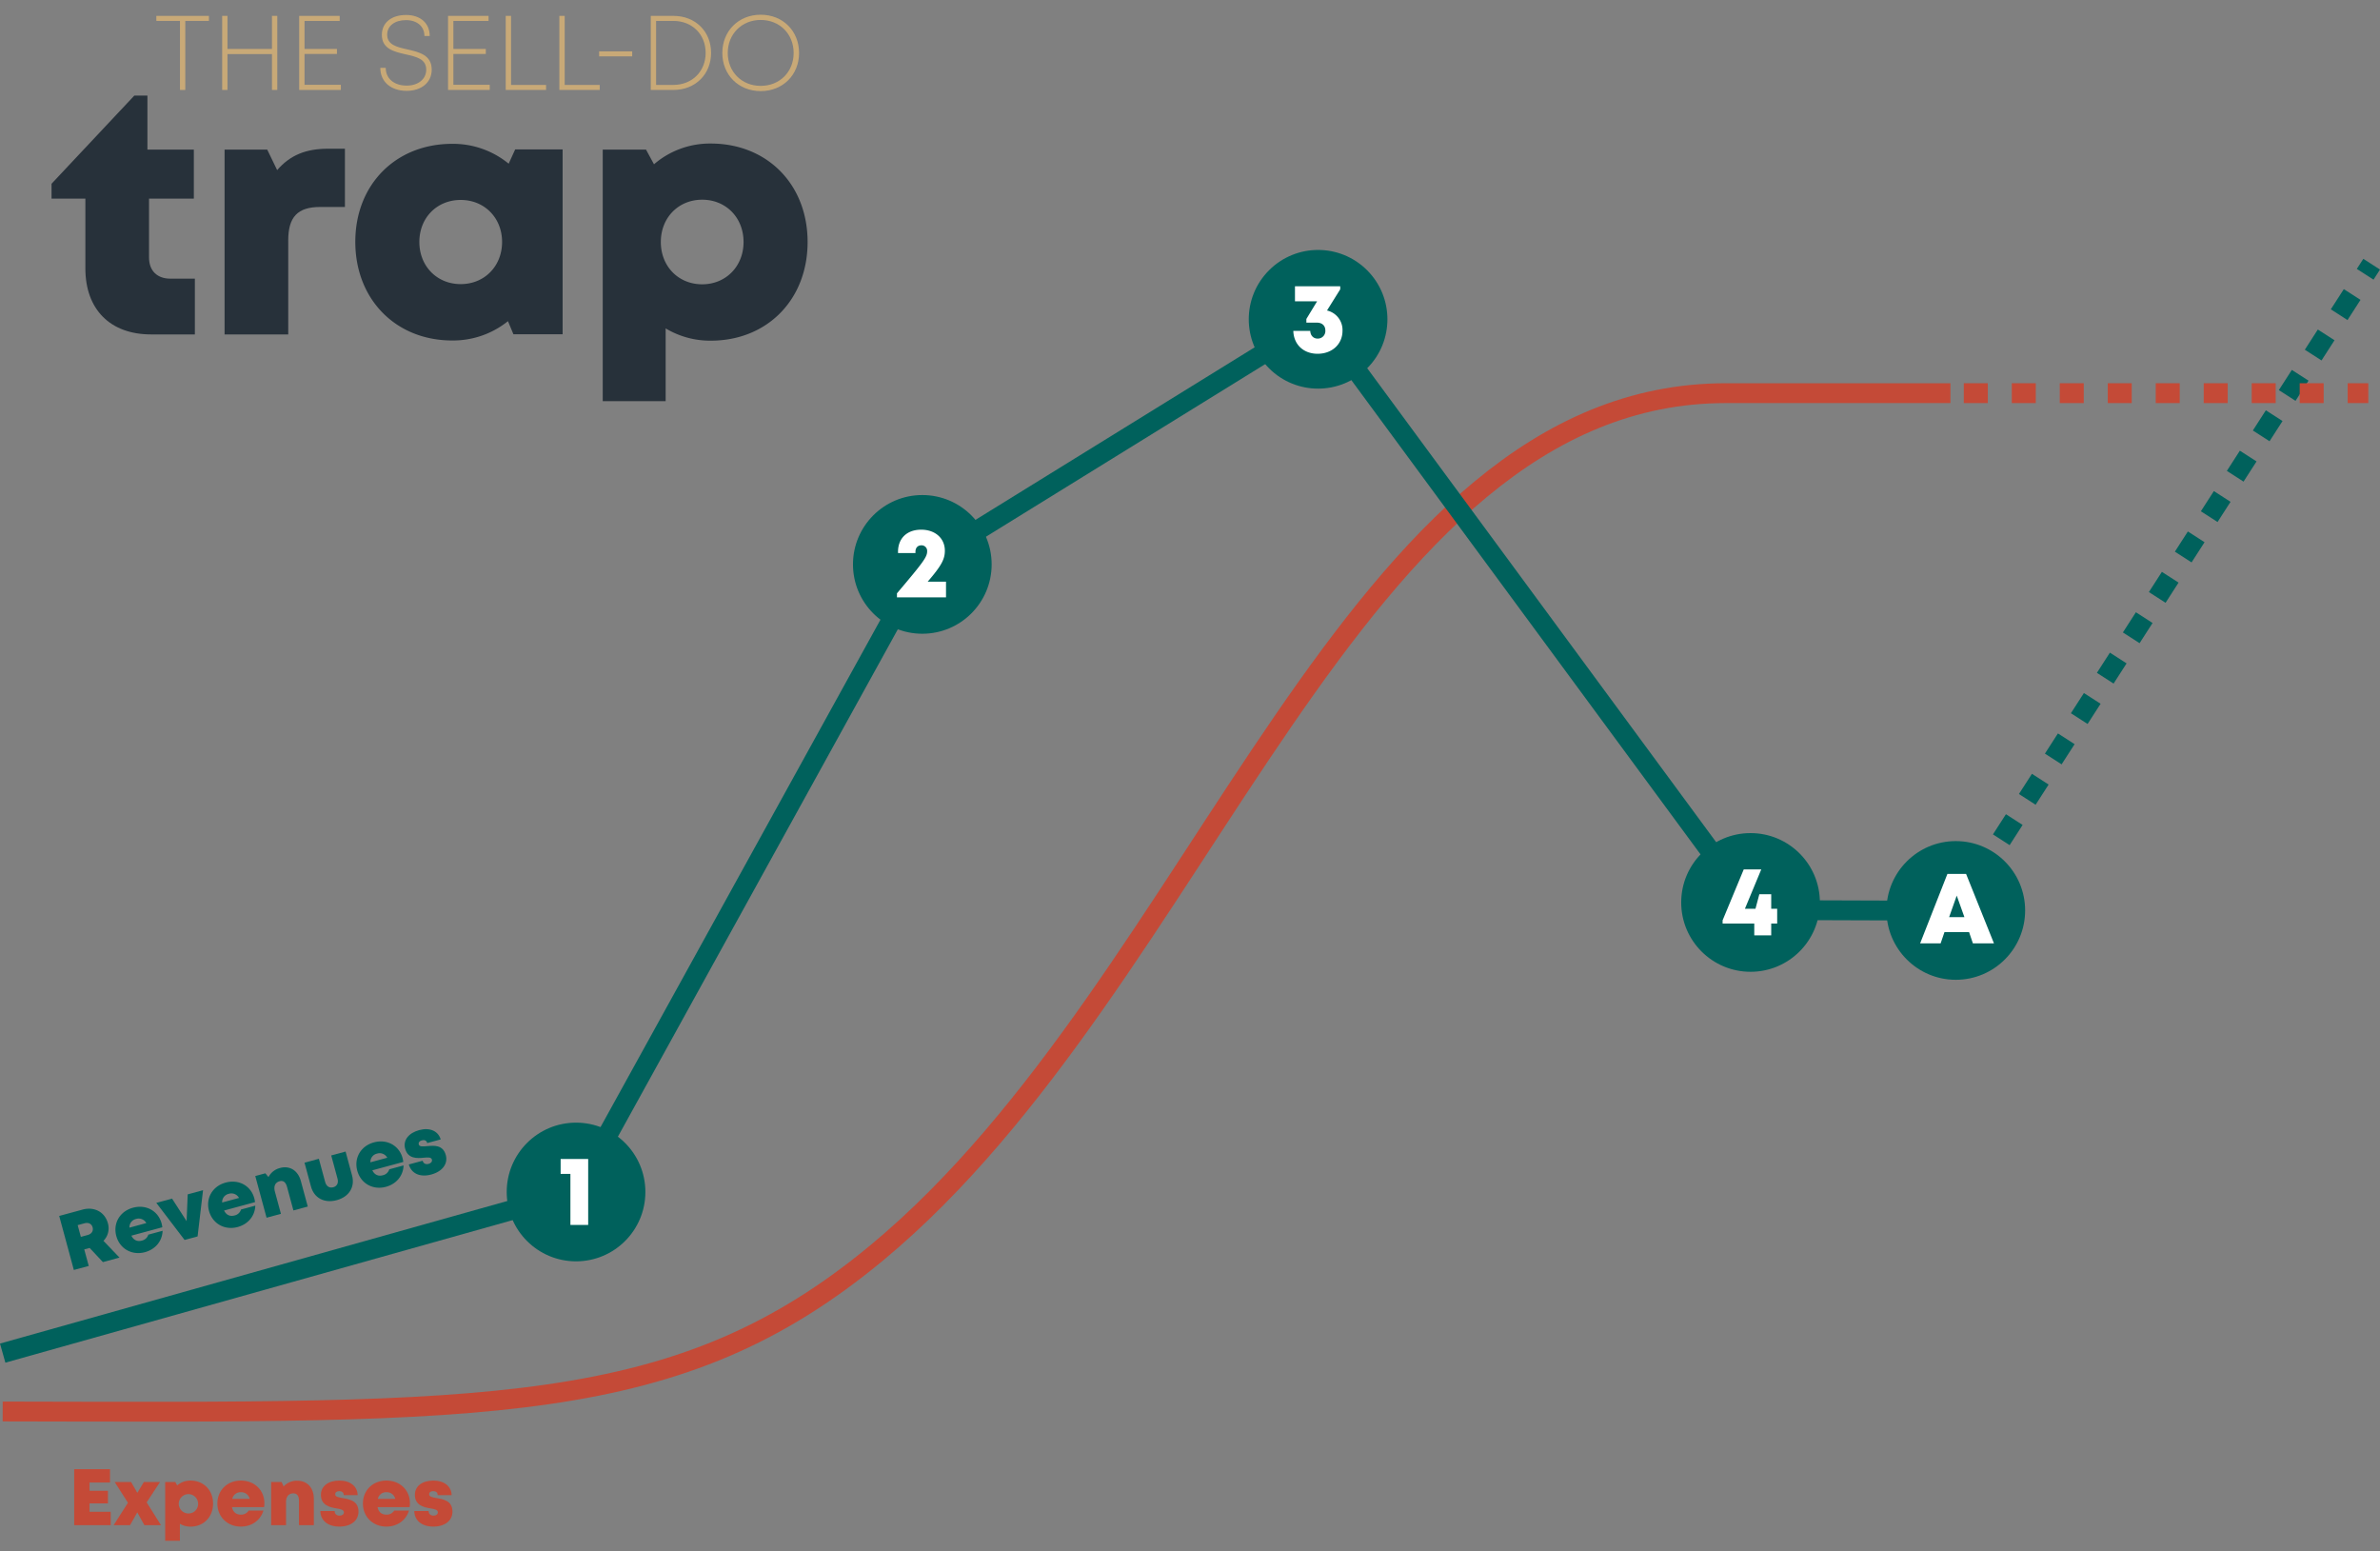 <?xml version="1.0" encoding="UTF-8"?> <svg xmlns="http://www.w3.org/2000/svg" id="be28ce1e-705b-4e3a-8817-8631178e0115" data-name="Graphics" width="1439.609" height="938.295" viewBox="0 0 1439.609 938.295"><rect x="0" y="0" width="1439.609" height="938.295" fill="#808080" stroke="none"/><defs><style> .b27e920c-97d0-4caf-97e5-8f1a68c4b2ea, .bae122d3-f1aa-48fc-aedb-4b9f4f7b07a2, .bd91f437-757c-4790-833b-07ff63e517cc, .e5778e1e-0500-4151-913e-3b6587d67175 { fill: none; stroke-width: 12px; } .b27e920c-97d0-4caf-97e5-8f1a68c4b2ea, .bae122d3-f1aa-48fc-aedb-4b9f4f7b07a2 { stroke: #c44a37; } .bd91f437-757c-4790-833b-07ff63e517cc, .e5778e1e-0500-4151-913e-3b6587d67175 { stroke: #00615c; } .e5778e1e-0500-4151-913e-3b6587d67175 { stroke-dasharray: 14.525 14.525; } .ad65973a-998e-4d14-b16f-1b36349997ea { fill: #00615c; } .f955cf47-a6f3-45f0-9097-e9852f65fadf { fill: #fff; } .e9489f1c-dba6-446e-a65b-f4313d5cb5bb { fill: #c44a37; } .bae122d3-f1aa-48fc-aedb-4b9f4f7b07a2 { stroke-dasharray: 14.512 14.512; } .e2b47af5-092b-4c84-b9f5-113ce394b13f { fill: #c8a977; } .b00ae94e-d4ef-422f-932d-2c2375f81b2e { fill: #27313a; } </style></defs><path class="b27e920c-97d0-4caf-97e5-8f1a68c4b2ea" d="M1.623,853.67c294.858.614,408.562,3.684,528.849-96.075,197.791-164.036,286.09-519.813,513.441-519.813h135.863"></path><polyline class="bd91f437-757c-4790-833b-07ff63e517cc" points="1.623 818.366 348.439 720.919 557.887 341.345 797.75 193.106 1060.845 550.394 1179.775 550.797"></polyline><g><line class="bd91f437-757c-4790-833b-07ff63e517cc" x1="1183.023" y1="550.639" x2="1186.949" y2="544.538"></line><line class="e5778e1e-0500-4151-913e-3b6587d67175" x1="1194.81" y1="532.323" x2="1426.706" y2="171.991"></line><line class="bd91f437-757c-4790-833b-07ff63e517cc" x1="1430.636" y1="165.884" x2="1434.563" y2="159.782"></line></g><circle class="ad65973a-998e-4d14-b16f-1b36349997ea" cx="348.439" cy="720.919" r="41.939"></circle><path class="f955cf47-a6f3-45f0-9097-e9852f65fadf" d="M355.779,700.944v39.898H345.031V709.986h-5.915v-9.042Z"></path><circle class="ad65973a-998e-4d14-b16f-1b36349997ea" cx="557.887" cy="341.345" r="41.939"></circle><path class="f955cf47-a6f3-45f0-9097-e9852f65fadf" d="M572.223,351.807V361.27H542.548v-2.429c16.053-18.934,18.264-21.994,18.264-25.419a3.37,3.37,0,0,0-3.469-3.614c-2.239,0-3.605,1.511-3.605,3.912v.771H543.191v-.738c0-8.067,5.288-13.4,14.023-13.4,8.463,0,14.307,5.204,14.307,12.694,0,5.021-1.857,8.875-10.391,18.76Z"></path><circle class="ad65973a-998e-4d14-b16f-1b36349997ea" cx="797.284" cy="193.106" r="41.939" transform="translate(96.972 620.324) rotate(-45)"></circle><path class="f955cf47-a6f3-45f0-9097-e9852f65fadf" d="M802.67,187.788a12.072,12.072,0,0,1,9.38,12.245c0,8.114-6.289,13.925-15.043,13.925-8.574,0-14.469-5.597-14.708-13.855h10.241c.119,2.812,1.869,4.682,4.492,4.682a4.574,4.574,0,0,0,4.64-4.924c0-2.916-1.981-4.726-5.087-4.726h-6.391v-2.224l6.497-10.681H783.3v-9.095h27.378v1.833l-8.009,12.819Z"></path><circle class="ad65973a-998e-4d14-b16f-1b36349997ea" cx="1058.866" cy="545.802" r="41.939"></circle><path class="f955cf47-a6f3-45f0-9097-e9852f65fadf" d="M1074.977,558.557h-3.604v7.169H1061.12v-7.169h-19.153v-1.95l12.781-30.779h10.596l-9.882,23.79h6.382l2.34-8.787h7.188v8.787h3.604Z"></path><circle class="ad65973a-998e-4d14-b16f-1b36349997ea" cx="1183.023" cy="550.64" r="41.939"></circle><path class="f955cf47-a6f3-45f0-9097-e9852f65fadf" d="M1191.052,563.741h-14.887l-2.326,6.821h-12.398l16.497-41.998h11.309l16.859,41.998h-12.74Zm-7.467-22.068-4.601,13.015h9.245Z"></path><g><path class="ad65973a-998e-4d14-b16f-1b36349997ea" d="M54.229,754.758l-3.264.885,2.711,10-9.004,2.441-8.86-32.68,14.164-3.841c7.046-1.91,13.437,1.439,15.288,8.27A10.845,10.845,0,0,1,62.58,750.469l9.711,10.127L62.242,763.32Zm-5.32-6.698,4.112-1.115c2.518-.682,3.555-2.591,3.001-4.634s-2.408-3.144-4.925-2.463l-4.112,1.115Z"></path><path class="ad65973a-998e-4d14-b16f-1b36349997ea" d="M97.74,739.908a16.571,16.571,0,0,1,.444,2.347l-18.72,5.076c1.353,2.737,3.594,3.734,6.336,2.991a5.245,5.245,0,0,0,3.917-3.6l8.642-2.343c-.215,6.234-4.34,11.212-10.665,12.927-7.866,2.132-15.252-2.037-17.34-9.739-2.096-7.729,2.144-14.979,10.057-17.123,8.126-2.203,15.325,2.068,17.329,9.462Zm-19.426,2.572,10.191-2.763a5.248,5.248,0,0,0-6.25-2.469A5.055,5.055,0,0,0,78.314,742.481Z"></path><path class="ad65973a-998e-4d14-b16f-1b36349997ea" d="M122.817,719.833l-3.3,27.958-7.866,2.133L94.546,727.498l9.514-2.579,8.813,13.639.663-16.208Z"></path><path class="ad65973a-998e-4d14-b16f-1b36349997ea" d="M153.811,724.705a16.583,16.583,0,0,1,.444,2.348l-18.72,5.075c1.353,2.738,3.594,3.735,6.336,2.991a5.242,5.242,0,0,0,3.917-3.599l8.641-2.343c-.215,6.233-4.34,11.211-10.664,12.926-7.866,2.133-15.252-2.036-17.34-9.738-2.096-7.729,2.144-14.979,10.057-17.124,8.126-2.203,15.324,2.069,17.329,9.463Zm-19.427,2.573,10.191-2.764a5.249,5.249,0,0,0-6.25-2.469A5.058,5.058,0,0,0,134.384,727.278Z"></path><path class="ad65973a-998e-4d14-b16f-1b36349997ea" d="M181.995,714.35l4.167,15.372-8.683,2.354-3.843-14.172c-.795-2.935-2.293-4.092-4.478-3.499-2.708.734-3.753,3.048-2.883,6.256l3.65,13.463-8.684,2.354-6.834-25.21,6.092-1.652,1.897,2.275a10.857,10.857,0,0,1,7.028-5.496C175.28,704.809,180.253,707.926,181.995,714.35Z"></path><path class="ad65973a-998e-4d14-b16f-1b36349997ea" d="M188.093,717.58l-3.9-14.388,8.684-2.354,3.798,14.01c.722,2.66,2.577,3.838,4.896,3.209s3.292-2.602,2.577-5.235l-3.798-14.01,8.684-2.353,3.9,14.388c1.913,7.054-1.802,12.993-9.248,15.012S190.006,724.634,188.093,717.58Z"></path><path class="ad65973a-998e-4d14-b16f-1b36349997ea" d="M243.495,700.39a16.575,16.575,0,0,1,.444,2.348l-18.72,5.075c1.353,2.737,3.595,3.734,6.336,2.991a5.244,5.244,0,0,0,3.917-3.6l8.641-2.343c-.214,6.234-4.339,11.212-10.664,12.927-7.866,2.133-15.252-2.036-17.34-9.738-2.096-7.729,2.144-14.979,10.057-17.124,8.126-2.203,15.324,2.069,17.329,9.463Zm-19.426,2.572,10.191-2.763a5.249,5.249,0,0,0-6.25-2.469A5.055,5.055,0,0,0,224.069,702.962Z"></path><path class="ad65973a-998e-4d14-b16f-1b36349997ea" d="M260.876,710.351c-6.871,1.863-12.031-.634-13.592-6.074l8.358-2.266c.5,1.844,2.013,2.344,3.659,1.897,1.27-.345,2.299-1.318,1.946-2.621-.395-1.455-2.415-1.352-4.946-1.095-4.08.426-9.582.65-11.24-5.463-1.37-5.053,2.052-9.484,8.511-11.235,6.42-1.741,11.507.547,12.99,5.628l-8.132,2.204c-.435-1.608-1.721-2.063-3.294-1.638-1.393.378-2.141,1.321-1.824,2.489.39,1.435,2.408,1.245,4.919,1.022,4.174-.372,9.693-.98,11.426,5.413,1.429,5.269-2.082,9.922-8.783,11.738Z"></path></g><g><path class="e9489f1c-dba6-446e-a65b-f4313d5cb5bb" d="M66.957,914.338v8.091H44.882V888.569h21.666v8.063H54.169v4.985H65.29V909.27H54.169v5.068Z"></path><path class="e9489f1c-dba6-446e-a65b-f4313d5cb5bb" d="M87.337,922.429l-4.293-7.737-4.381,7.737H68.728l8.664-13.552-8.028-12.568h9.931l3.773,6.578,3.946-6.578h9.792l-8.095,12.334,8.681,13.786Z"></path><path class="e9489f1c-dba6-446e-a65b-f4313d5cb5bb" d="M128.88,909.369c0,8.138-5.709,13.943-13.696,13.943a12.21,12.21,0,0,1-6.367-1.734v10.283H99.922V896.309h6.118l1.127,2.075a12.102,12.102,0,0,1,8.017-2.932C123.171,895.452,128.88,901.231,128.88,909.369Zm-9.053-.001a5.848,5.848,0,1,0-5.847,5.978A5.748,5.748,0,0,0,119.828,909.368Z"></path><path class="e9489f1c-dba6-446e-a65b-f4313d5cb5bb" d="M159.923,909.122a16.541,16.541,0,0,1-.185,2.382H140.342c.589,2.996,2.491,4.545,5.333,4.545a5.242,5.242,0,0,0,4.722-2.449H159.35c-1.839,5.961-7.122,9.686-13.675,9.686-8.15,0-14.188-5.957-14.188-13.937,0-8.008,5.988-13.896,14.188-13.896,8.418,0,14.248,6.007,14.248,13.668Zm-19.422-2.601H151.06a5.248,5.248,0,0,0-5.386-4.019A5.056,5.056,0,0,0,140.501,906.521Z"></path><path class="e9489f1c-dba6-446e-a65b-f4313d5cb5bb" d="M189.835,906.502v15.927h-8.997V907.745c0-3.04-1.142-4.549-3.406-4.549-2.806,0-4.419,1.96-4.419,5.284v13.948h-8.998v-26.12h6.312l1.236,2.693a10.855,10.855,0,0,1,8.222-3.466C185.851,895.536,189.835,899.847,189.835,906.502Z"></path><path class="e9489f1c-dba6-446e-a65b-f4313d5cb5bb" d="M205.292,923.284c-7.119,0-11.445-3.76-11.527-9.419h8.659c0,1.91,1.33,2.789,3.036,2.789,1.316,0,2.563-.671,2.563-2.021,0-1.507-1.978-1.937-4.487-2.352-4.05-.656-9.419-1.879-9.419-8.214,0-5.235,4.462-8.616,11.154-8.616,6.651,0,10.962,3.539,11.066,8.831h-8.426c0-1.667-1.121-2.442-2.752-2.442-1.441,0-2.41.714-2.41,1.924,0,1.486,1.997,1.833,4.479,2.275,4.126.733,9.612,1.59,9.612,8.214,0,5.459-4.606,9.031-11.549,9.031Z"></path><path class="e9489f1c-dba6-446e-a65b-f4313d5cb5bb" d="M247.96,909.122a16.527,16.527,0,0,1-.185,2.382H228.38c.588,2.996,2.491,4.545,5.332,4.545A5.245,5.245,0,0,0,238.435,913.6h8.953c-1.839,5.961-7.123,9.686-13.676,9.686-8.15,0-14.188-5.957-14.188-13.937,0-8.008,5.989-13.896,14.188-13.896,8.419,0,14.249,6.007,14.249,13.668Zm-19.422-2.601h10.559a5.247,5.247,0,0,0-5.385-4.019A5.057,5.057,0,0,0,228.538,906.521Z"></path><path class="e9489f1c-dba6-446e-a65b-f4313d5cb5bb" d="M262.13,923.284c-7.119,0-11.445-3.76-11.527-9.419h8.659c0,1.91,1.33,2.789,3.036,2.789,1.316,0,2.563-.671,2.563-2.021,0-1.507-1.978-1.937-4.487-2.352-4.05-.656-9.419-1.879-9.419-8.214,0-5.235,4.462-8.616,11.154-8.616,6.651,0,10.962,3.539,11.066,8.831H264.75c0-1.667-1.121-2.442-2.752-2.442-1.441,0-2.41.714-2.41,1.924,0,1.486,1.997,1.833,4.479,2.275,4.126.733,9.612,1.59,9.612,8.214,0,5.459-4.606,9.031-11.549,9.031Z"></path></g><line class="bae122d3-f1aa-48fc-aedb-4b9f4f7b07a2" x1="1187.86" y1="237.782" x2="1432.532" y2="237.782"></line><g><path class="e2b47af5-092b-4c84-b9f5-113ce394b13f" d="M126.378,12.65H112.084V54.4h-3.225V12.65H94.565V9.604h31.814Z"></path><path class="e2b47af5-092b-4c84-b9f5-113ce394b13f" d="M167.729,9.604V54.4h-3.224V32.69h-26.9V54.4H134.38V9.604h3.225V29.582h26.9V9.604Z"></path><path class="e2b47af5-092b-4c84-b9f5-113ce394b13f" d="M206.179,51.295V54.4H180.972V9.604h24.502V12.68H184.197V29.607H203.811V32.625H184.197v18.67Z"></path><path class="e2b47af5-092b-4c84-b9f5-113ce394b13f" d="M230.041,41.029h3.285c0,6.58,5.137,10.746,12.671,10.746,6.854,0,11.825-3.848,11.825-9.629,0-6.506-5.975-7.824-12.393-9.271-6.945-1.56-14.453-3.279-14.453-11.785,0-7.361,5.775-12.027,14.672-12.027,8.719,0,14.277,5.01,14.277,12.721H256.73c0-5.9-4.553-9.615-11.143-9.615-6.766,0-11.387,3.43-11.387,8.803,0,6.186,5.955,7.504,12.274,8.916,7.074,1.625,14.662,3.373,14.662,12.23,0,7.887-6.391,12.824-15.109,12.824C236.451,54.941,230.041,49.477,230.041,41.029Z"></path><path class="e2b47af5-092b-4c84-b9f5-113ce394b13f" d="M296.226,51.295V54.4H271.019V9.604h24.502V12.68H274.244V29.607h19.614V32.625H274.244v18.67Z"></path><path class="e2b47af5-092b-4c84-b9f5-113ce394b13f" d="M330.303,51.353V54.4H305.899V9.604h3.225v41.75Z"></path><path class="e2b47af5-092b-4c84-b9f5-113ce394b13f" d="M362.75,51.353V54.4H338.346V9.604h3.225v41.75Z"></path><path class="e2b47af5-092b-4c84-b9f5-113ce394b13f" d="M362.401,31.045h20.007v3.047H362.401Z"></path><path class="e2b47af5-092b-4c84-b9f5-113ce394b13f" d="M430.117,31.967c0,12.992-9.57,22.434-22.719,22.434H393.641V9.604h13.757C420.582,9.604,430.117,19.012,430.117,31.967Zm-3.283,0c0-11.176-8.15-19.316-19.523-19.316H396.867V51.353H407.31C418.65,51.353,426.834,43.18,426.834,31.967Z"></path><path class="e2b47af5-092b-4c84-b9f5-113ce394b13f" d="M436.919,32.037c0-13.18,9.713-23.133,23.212-23.133s23.211,9.92,23.211,23.131c0,13.18-9.712,23.064-23.211,23.064S436.919,45.182,436.919,32.037Zm43.139,0c0-11.402-8.357-19.967-19.927-19.967s-19.928,8.627-19.928,19.967c0,11.305,8.357,19.898,19.928,19.898S480.058,43.406,480.058,32.037Z"></path></g><g><path class="b00ae94e-d4ef-422f-932d-2c2375f81b2e" d="M117.874,168.537V202.26H91.384c-24.721,0-39.744-15.111-39.744-39.951v-42.18H31.179v-9l50.082-53.332h7.91V90.478h28.081v29.65h-27.11v35.574c0,8.004,4.831,12.834,12.953,12.834Z"></path><path class="b00ae94e-d4ef-422f-932d-2c2375f81b2e" d="M208.632,89.947V125.18H193.685c-13.631,0-19.34,5.979-19.34,20.236V202.26h-38.502V90.478h25.793l6.008,12.406c7.883-9.119,17.485-12.938,30.789-12.938Z"></path><path class="b00ae94e-d4ef-422f-932d-2c2375f81b2e" d="M340.318,90.361V202.141H310.553l-3.298-7.904a52.944,52.944,0,0,1-33.728,11.688c-34.18,0-58.612-24.936-58.612-59.674,0-34.619,24.433-59.26,58.612-59.26a53.025,53.025,0,0,1,34.155,12.014l3.938-8.645Zm-36.621,55.977c0-14.508-10.6-25.404-25.021-25.404-14.51,0-25.023,10.896-25.023,25.404,0,14.598,10.601,25.494,25.023,25.494S303.697,160.935,303.697,146.338Z"></path><path class="b00ae94e-d4ef-422f-932d-2c2375f81b2e" d="M488.501,146.369c0,34.826-24.432,59.672-58.611,59.672a52.26,52.26,0,0,1-27.25-7.424V242.625H364.578V90.478H390.76l4.823,8.881A51.78,51.78,0,0,1,429.89,86.814C464.07,86.814,488.501,111.543,488.501,146.369Zm-38.74-.002c0-14.686-10.6-25.582-25.021-25.582s-25.023,10.896-25.023,25.582c0,14.684,10.601,25.58,25.023,25.58C439.072,171.947,449.761,161.051,449.761,146.367Z"></path></g></svg> 